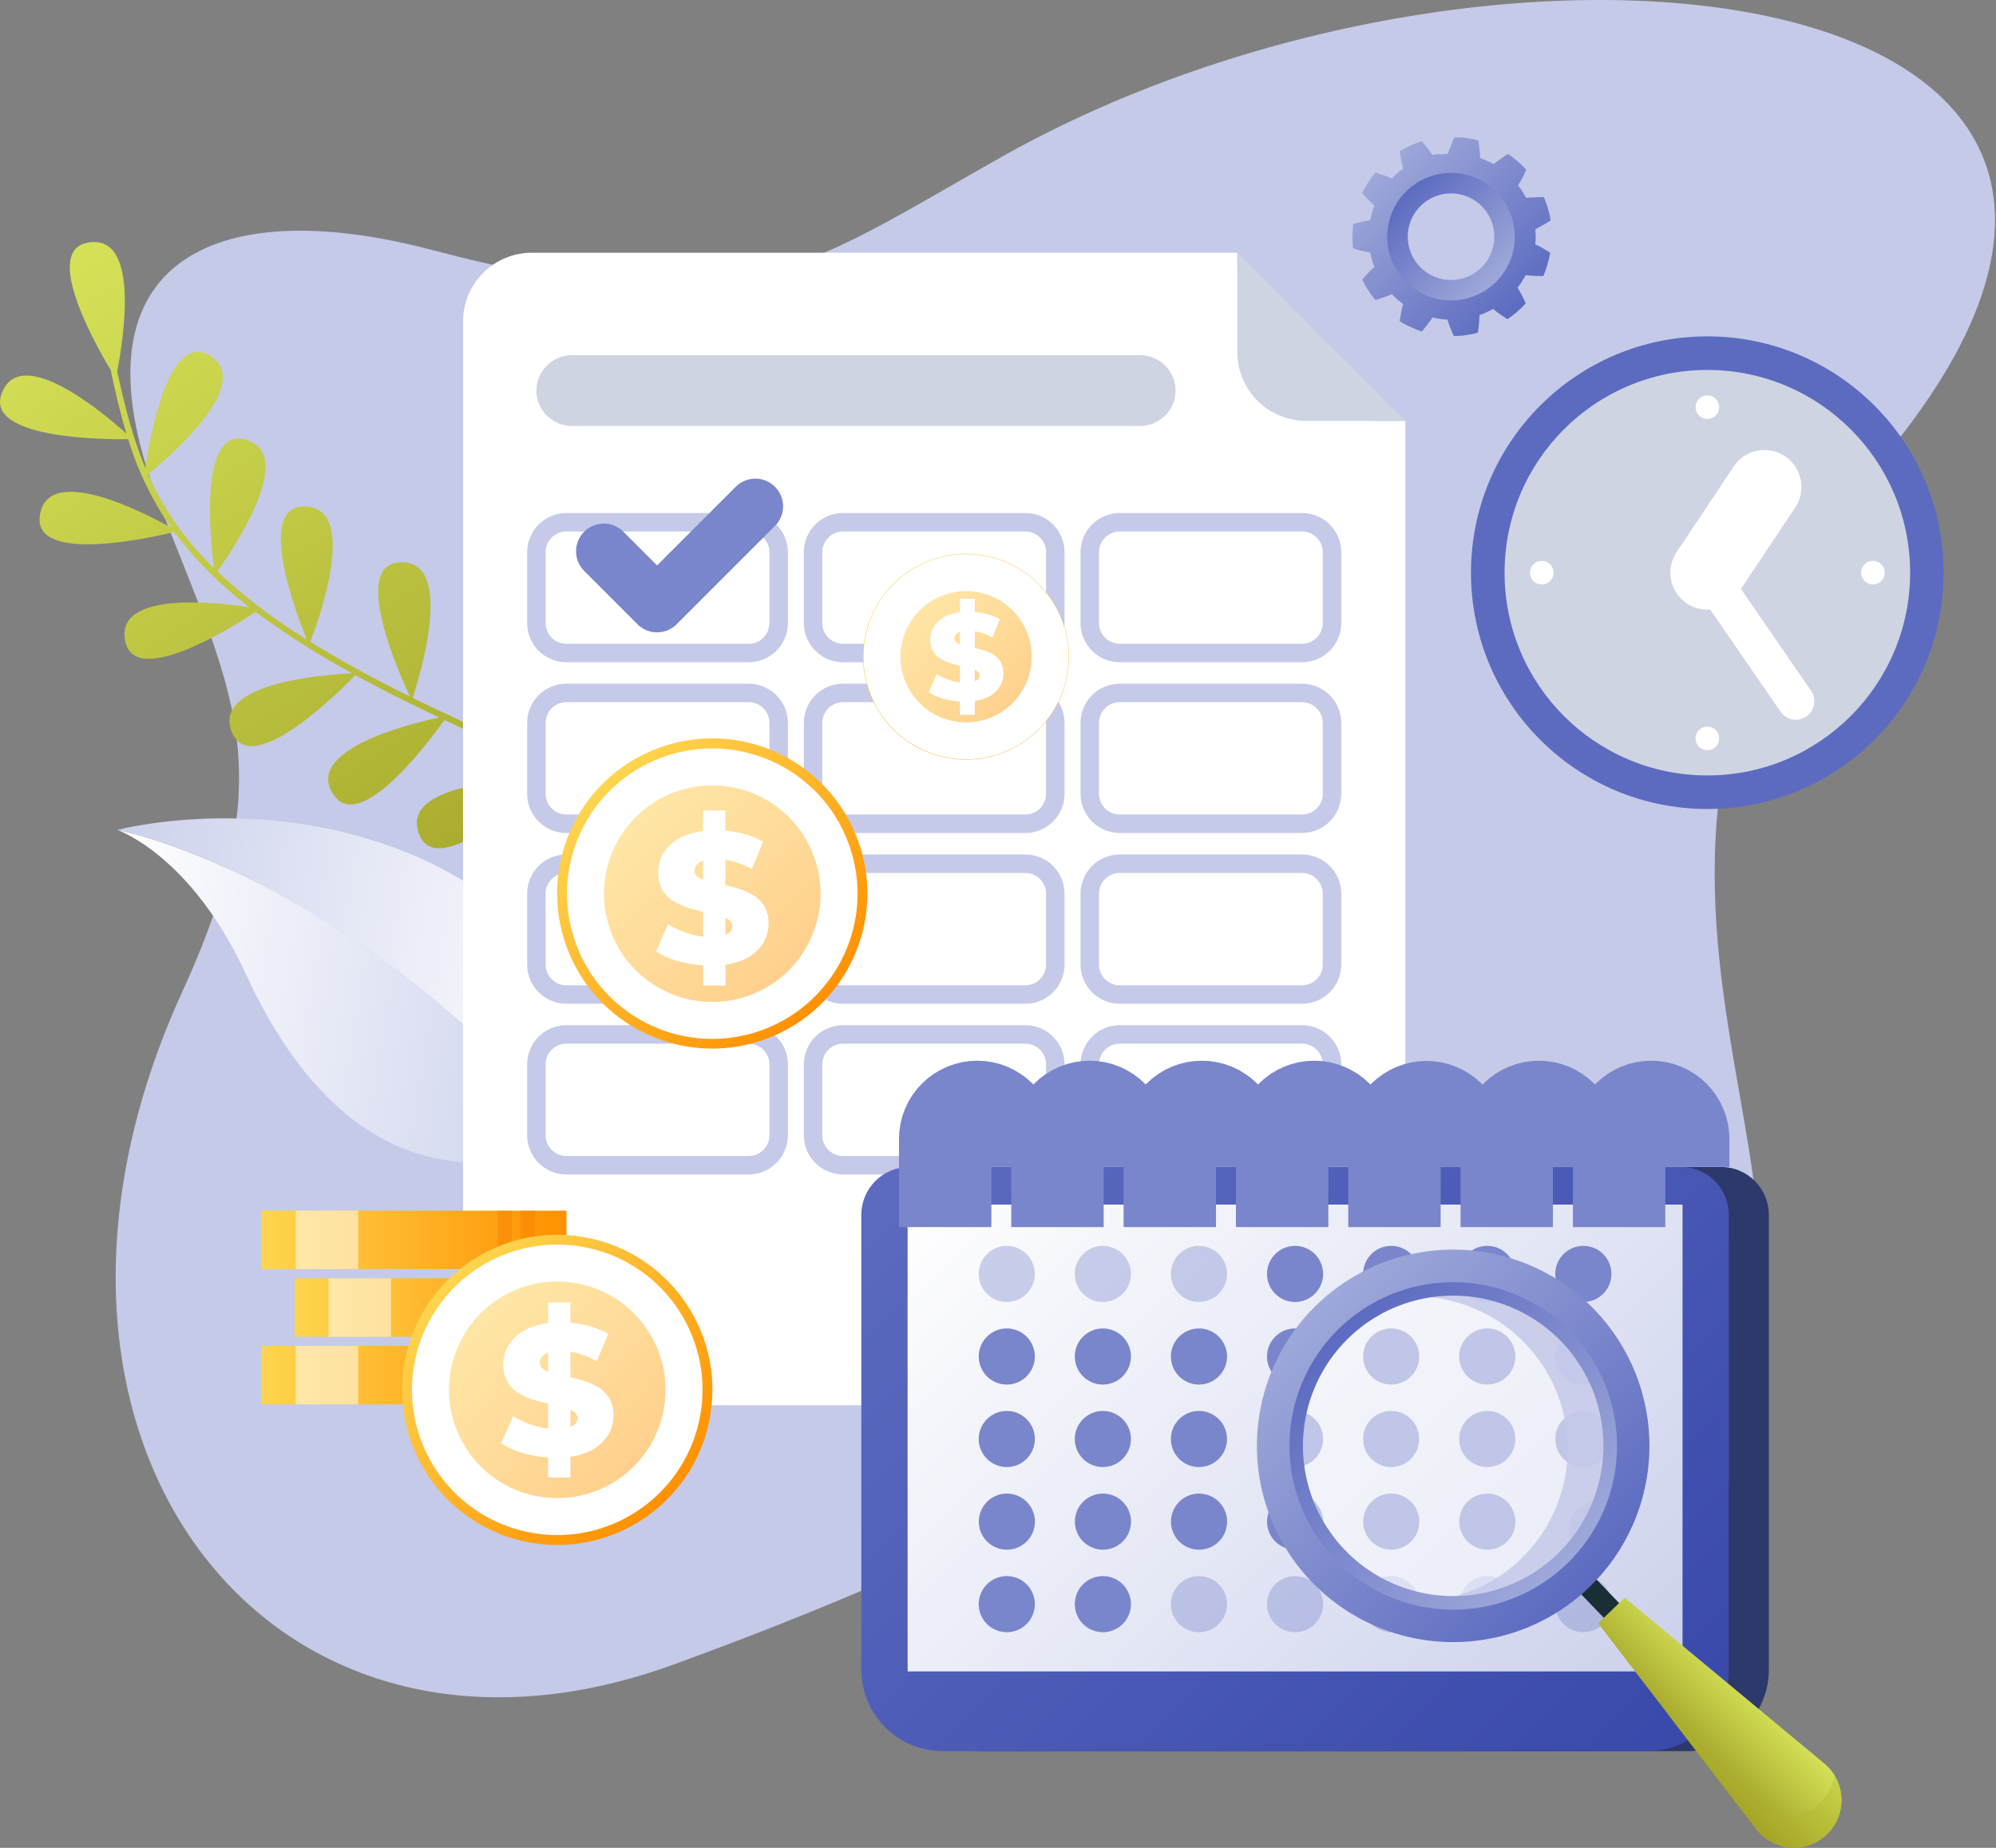 <svg width="108" height="100" viewBox="0 0 108 100" fill="none" xmlns="http://www.w3.org/2000/svg">
<rect x="0" y="0" width="108" height="100" fill="#808080" stroke="none"/>
<path d="M89.28 78.387C81.83 82.569 73.738 76.139 63.773 79.125C54.097 82.023 52.016 84.392 36.49 90.064C14.406 98.138 -1.114 77.631 9.881 53.632C15.458 41.46 12.417 37.228 8.516 26.978C3.697 14.315 11.35 10.35 23.391 13.531C39.905 17.894 43.413 14.559 54.217 8.478C81.705 -6.986 124.734 -1.327 101.115 25.716C81.193 48.525 105.418 69.324 89.28 78.387Z" fill="#C5CAE9"/>
<path d="M6.354 44.914C6.354 44.914 10.337 46.275 13.309 52.723C17.366 61.546 23.508 64.908 31.295 61.766C18.757 47.185 6.354 44.914 6.354 44.914Z" fill="url(#paint0_linear_7949_9907)"/>
<path d="M22.131 46.185C14.026 42.858 6.354 44.913 6.354 44.913C6.354 44.913 18.757 47.192 31.295 61.764C31.295 61.764 33.964 51.031 22.131 46.185Z" fill="url(#paint1_linear_7949_9907)"/>
<path d="M39.039 43.972C36.968 42.688 35.601 48.273 35.248 49.932C35.192 49.784 35.139 49.634 35.079 49.484C34.371 47.704 33.386 46.048 32.161 44.576C32.827 43.666 36.758 38.096 33.684 37.383C31.218 36.81 31.853 43.004 32.03 44.418C30.613 42.759 28.942 41.334 27.081 40.197C27.471 39.003 29.401 32.663 26.298 32.928C23.818 33.133 26.21 38.653 26.863 40.063C26.066 39.582 25.242 39.144 24.397 38.752C23.677 38.419 22.987 38.09 22.328 37.764C22.669 36.736 24.72 30.16 21.563 30.439C19.005 30.657 21.629 36.516 22.18 37.692C20.106 36.664 18.324 35.686 16.791 34.73C17.225 33.606 19.514 27.307 16.38 27.414C13.867 27.501 16.045 33.249 16.598 34.607C14.863 33.547 13.24 32.311 11.757 30.92C12.517 29.86 16.216 24.453 13.195 23.773C10.768 23.224 11.38 29.206 11.578 30.745C10.073 29.298 8.862 27.573 8.012 25.665C9.12 24.761 13.941 20.628 11.247 19.19C9.122 18.058 8.123 23.567 7.862 25.32C7.18 23.686 6.748 21.97 6.341 20.092C6.652 18.51 7.644 12.554 4.716 13.138C2.359 13.608 5.071 18.493 5.984 20.018C6.245 21.229 6.512 22.373 6.843 23.468C5.593 22.344 1.072 18.536 0.08 21.321C-0.784 23.74 5.628 23.787 6.937 23.769C7.453 25.473 8.234 27.087 9.251 28.549C7.813 27.749 2.5 24.997 2.151 27.949C1.847 30.53 8.273 29.075 9.428 28.793C10.588 30.335 11.959 31.706 13.501 32.864C11.68 32.585 6.13 31.956 6.789 34.759C7.373 37.225 12.655 33.894 13.832 33.115C15.493 34.344 17.239 35.454 19.058 36.436C17.65 36.502 11.278 36.948 12.591 39.724C13.719 42.096 18.479 37.313 19.227 36.539C20.581 37.281 22.089 38.041 23.764 38.828C22.106 39.181 16.397 40.599 18.059 43.033C19.498 45.131 23.24 40.096 24.048 38.962L24.253 39.056C26.064 39.878 27.76 40.93 29.3 42.186C27.909 42.186 21.491 42.392 22.706 45.209C23.733 47.605 28.606 43.1 29.442 42.305C31.124 43.704 32.548 45.386 33.649 47.276C32.576 47.052 25.84 45.768 26.456 48.871C26.985 51.479 32.897 47.866 33.694 47.365C34.104 48.08 34.463 48.823 34.767 49.588C36.127 53.022 35.971 55.791 35.971 55.817L36.304 55.838C36.324 55.12 36.282 54.403 36.181 53.692C36.022 52.518 35.746 51.362 35.359 50.242C36.465 49.457 41.658 45.597 39.039 43.972Z" fill="url(#paint2_linear_7949_9907)"/>
<path d="M66.949 13.676H28.779C28.29 13.675 27.806 13.772 27.354 13.959C26.902 14.145 26.491 14.419 26.146 14.765C25.8 15.111 25.526 15.521 25.338 15.973C25.151 16.424 25.055 16.909 25.055 17.398V72.323C25.055 72.812 25.151 73.296 25.338 73.748C25.526 74.2 25.8 74.61 26.146 74.956C26.491 75.301 26.902 75.575 27.354 75.762C27.806 75.949 28.29 76.045 28.779 76.045H72.321C73.308 76.045 74.255 75.653 74.953 74.955C75.651 74.257 76.043 73.31 76.043 72.323V22.778H74.512C72.508 22.778 70.587 21.982 69.17 20.565C67.754 19.148 66.958 17.227 66.958 15.223L66.949 13.676Z" fill="white"/>
<path d="M70.671 22.778H76.043L66.95 13.676V19.048C66.948 19.537 67.044 20.022 67.23 20.474C67.417 20.927 67.691 21.338 68.037 21.685C68.382 22.031 68.793 22.306 69.245 22.494C69.697 22.681 70.182 22.778 70.671 22.778Z" fill="#CFD4E2"/>
<path d="M61.691 23.053H30.945C30.435 23.053 29.947 22.851 29.586 22.491C29.226 22.13 29.023 21.641 29.023 21.132C29.027 20.624 29.231 20.139 29.591 19.781C29.951 19.423 30.437 19.223 30.945 19.223H61.691C62.2 19.223 62.688 19.425 63.048 19.785C63.408 20.145 63.61 20.633 63.61 21.142C63.607 21.65 63.404 22.135 63.044 22.493C62.685 22.852 62.198 23.053 61.691 23.053Z" fill="#CFD4E2"/>
<path d="M40.509 28.262H30.645C29.749 28.262 29.023 28.988 29.023 29.883V33.718C29.023 34.613 29.749 35.339 30.645 35.339H40.509C41.405 35.339 42.131 34.613 42.131 33.718V29.883C42.131 28.988 41.405 28.262 40.509 28.262Z" stroke="#C5CAE9" stroke-miterlimit="10"/>
<path d="M55.48 28.262H45.616C44.72 28.262 43.994 28.988 43.994 29.883V33.718C43.994 34.613 44.72 35.339 45.616 35.339H55.48C56.375 35.339 57.101 34.613 57.101 33.718V29.883C57.101 28.988 56.375 28.262 55.48 28.262Z" stroke="#C5CAE9" stroke-miterlimit="10"/>
<path d="M70.452 28.262H60.587C59.692 28.262 58.966 28.988 58.966 29.883V33.718C58.966 34.613 59.692 35.339 60.587 35.339H70.452C71.347 35.339 72.073 34.613 72.073 33.718V29.883C72.073 28.988 71.347 28.262 70.452 28.262Z" stroke="#C5CAE9" stroke-miterlimit="10"/>
<path d="M40.509 37.5H30.645C29.749 37.5 29.023 38.226 29.023 39.121V42.956C29.023 43.852 29.749 44.578 30.645 44.578H40.509C41.405 44.578 42.131 43.852 42.131 42.956V39.121C42.131 38.226 41.405 37.5 40.509 37.5Z" stroke="#C5CAE9" stroke-miterlimit="10"/>
<path d="M55.48 37.5H45.616C44.72 37.5 43.994 38.226 43.994 39.121V42.956C43.994 43.852 44.72 44.578 45.616 44.578H55.48C56.375 44.578 57.101 43.852 57.101 42.956V39.121C57.101 38.226 56.375 37.5 55.48 37.5Z" stroke="#C5CAE9" stroke-miterlimit="10"/>
<path d="M70.452 37.5H60.587C59.692 37.5 58.966 38.226 58.966 39.121V42.956C58.966 43.852 59.692 44.578 60.587 44.578H70.452C71.347 44.578 72.073 43.852 72.073 42.956V39.121C72.073 38.226 71.347 37.5 70.452 37.5Z" stroke="#C5CAE9" stroke-miterlimit="10"/>
<path d="M40.509 46.742H30.645C29.749 46.742 29.023 47.468 29.023 48.364V52.198C29.023 53.094 29.749 53.82 30.645 53.82H40.509C41.405 53.82 42.131 53.094 42.131 52.198V48.364C42.131 47.468 41.405 46.742 40.509 46.742Z" stroke="#C5CAE9" stroke-miterlimit="10"/>
<path d="M55.48 46.742H45.616C44.72 46.742 43.994 47.468 43.994 48.364V52.198C43.994 53.094 44.72 53.82 45.616 53.82H55.48C56.375 53.82 57.101 53.094 57.101 52.198V48.364C57.101 47.468 56.375 46.742 55.48 46.742Z" stroke="#C5CAE9" stroke-miterlimit="10"/>
<path d="M70.452 46.742H60.587C59.692 46.742 58.966 47.468 58.966 48.364V52.198C58.966 53.094 59.692 53.82 60.587 53.82H70.452C71.347 53.82 72.073 53.094 72.073 52.198V48.364C72.073 47.468 71.347 46.742 70.452 46.742Z" stroke="#C5CAE9" stroke-miterlimit="10"/>
<path d="M40.509 55.98H30.645C29.749 55.98 29.023 56.706 29.023 57.602V61.437C29.023 62.332 29.749 63.058 30.645 63.058H40.509C41.405 63.058 42.131 62.332 42.131 61.437V57.602C42.131 56.706 41.405 55.98 40.509 55.98Z" stroke="#C5CAE9" stroke-miterlimit="10"/>
<path d="M55.48 55.98H45.616C44.72 55.98 43.994 56.706 43.994 57.602V61.437C43.994 62.332 44.72 63.058 45.616 63.058H55.48C56.375 63.058 57.101 62.332 57.101 61.437V57.602C57.101 56.706 56.375 55.98 55.48 55.98Z" stroke="#C5CAE9" stroke-miterlimit="10"/>
<path d="M70.452 55.98H60.587C59.692 55.98 58.966 56.706 58.966 57.602V61.437C58.966 62.332 59.692 63.058 60.587 63.058H70.452C71.347 63.058 72.073 62.332 72.073 61.437V57.602C72.073 56.706 71.347 55.98 70.452 55.98Z" stroke="#C5CAE9" stroke-miterlimit="10"/>
<path d="M32.669 29.835L35.552 32.721L40.871 27.402" stroke="#7986CB" stroke-width="3" stroke-linecap="round" stroke-linejoin="round"/>
<path d="M83.075 13.225L83.095 12.813L83.075 12.402C83.171 12.357 83.28 12.3 83.395 12.236C83.65 12.096 83.901 11.928 83.901 11.928C83.901 11.928 83.888 11.848 83.868 11.722C83.847 11.597 83.798 11.443 83.757 11.285C83.716 11.126 83.65 10.972 83.611 10.857L83.558 10.717C83.552 10.7 83.544 10.682 83.535 10.666C83.535 10.666 83.231 10.666 82.937 10.682C82.81 10.682 82.684 10.703 82.582 10.715C82.537 10.629 82.487 10.544 82.434 10.463C82.399 10.401 82.376 10.366 82.376 10.366L82.319 10.271C82.275 10.214 82.214 10.134 82.142 10.035C82.197 9.945 82.261 9.83 82.325 9.721C82.462 9.464 82.582 9.188 82.582 9.188L82.442 9.038C82.36 8.948 82.236 8.833 82.113 8.73C82 8.63 81.882 8.536 81.76 8.449L81.595 8.327C81.595 8.327 81.336 8.49 81.1 8.664C80.995 8.742 80.894 8.821 80.818 8.886C80.734 8.837 80.647 8.791 80.557 8.751L80.457 8.703L80.356 8.654C80.29 8.627 80.194 8.595 80.081 8.551C80.081 8.449 80.081 8.321 80.062 8.19C80.041 7.896 79.992 7.604 79.992 7.604L79.787 7.553C79.64 7.516 79.492 7.489 79.343 7.47C79.26 7.47 79.18 7.446 79.104 7.438H78.899H78.693C78.693 7.438 78.564 7.701 78.461 7.984C78.414 8.105 78.375 8.227 78.342 8.325C78.244 8.328 78.145 8.335 78.048 8.348L77.937 8.364L77.799 8.334C77.702 8.346 77.606 8.365 77.512 8.391C77.454 8.307 77.382 8.204 77.306 8.099C77.23 7.994 77.123 7.865 77.051 7.779C76.979 7.692 76.928 7.637 76.928 7.637L76.735 7.707C76.594 7.754 76.457 7.811 76.324 7.877C76.178 7.949 76.026 8.013 75.913 8.083L75.736 8.19C75.736 8.19 75.773 8.488 75.835 8.771C75.861 8.901 75.894 9.024 75.921 9.125L75.687 9.299L75.603 9.375L75.52 9.449C75.471 9.501 75.389 9.56 75.315 9.655C75.22 9.614 75.109 9.567 74.982 9.523C74.707 9.419 74.413 9.338 74.413 9.338C74.4 9.352 74.388 9.366 74.378 9.382L74.287 9.501C74.194 9.619 74.108 9.741 74.028 9.869C73.942 10.008 73.854 10.148 73.798 10.257L73.708 10.442C73.708 10.442 73.899 10.672 74.104 10.88C74.195 10.972 74.289 11.061 74.365 11.13C74.322 11.243 74.287 11.336 74.265 11.406C74.254 11.432 74.246 11.459 74.24 11.486V11.513C74.24 11.513 74.197 11.669 74.143 11.907L73.794 11.977C73.506 12.041 73.217 12.131 73.217 12.131C73.205 12.199 73.198 12.268 73.196 12.337C73.196 12.46 73.184 12.624 73.175 12.787C73.167 12.949 73.192 13.116 73.196 13.237C73.198 13.306 73.204 13.374 73.217 13.442C73.217 13.442 73.506 13.533 73.794 13.597C73.919 13.625 74.043 13.65 74.143 13.666C74.197 13.903 74.24 14.059 74.24 14.059V14.088C74.246 14.114 74.254 14.141 74.265 14.166C74.287 14.234 74.322 14.328 74.365 14.443C74.289 14.513 74.195 14.599 74.104 14.694C73.899 14.899 73.708 15.132 73.708 15.132L73.798 15.317C73.854 15.425 73.942 15.563 74.028 15.705C74.108 15.832 74.195 15.955 74.287 16.073L74.378 16.19C74.388 16.206 74.4 16.221 74.413 16.235C74.413 16.235 74.707 16.153 74.982 16.05C75.103 16.005 75.22 15.958 75.315 15.919C75.38 15.991 75.448 16.059 75.52 16.124L75.603 16.2L75.687 16.274L75.921 16.451C75.894 16.55 75.861 16.675 75.835 16.802C75.773 17.088 75.736 17.384 75.736 17.384L75.913 17.491C76.018 17.557 76.17 17.62 76.324 17.696C76.458 17.761 76.595 17.818 76.735 17.867L76.928 17.937L77.051 17.795C77.123 17.709 77.218 17.59 77.306 17.472C77.394 17.355 77.458 17.267 77.512 17.18C77.606 17.207 77.702 17.227 77.799 17.238L77.908 17.255L78.019 17.273C78.117 17.286 78.215 17.293 78.313 17.294C78.346 17.392 78.385 17.511 78.432 17.635C78.535 17.916 78.665 18.181 78.665 18.181H78.87L79.076 18.169C79.152 18.169 79.232 18.148 79.314 18.136C79.463 18.117 79.611 18.09 79.758 18.056L79.963 18.005C79.963 18.005 80.013 17.713 80.033 17.419C80.033 17.287 80.048 17.16 80.052 17.055C80.165 17.012 80.257 16.979 80.327 16.95L80.428 16.903L80.528 16.854C80.618 16.814 80.705 16.769 80.79 16.718C80.868 16.784 80.966 16.862 81.071 16.938C81.307 17.115 81.566 17.275 81.566 17.275L81.731 17.154C81.853 17.067 81.972 16.974 82.084 16.874C82.205 16.763 82.331 16.657 82.413 16.566L82.553 16.414C82.553 16.414 82.433 16.139 82.296 15.884C82.232 15.769 82.168 15.658 82.113 15.569L82.29 15.333L82.347 15.239L82.405 15.144C82.459 15.062 82.508 14.977 82.553 14.889C82.656 14.902 82.781 14.914 82.908 14.922C83.202 14.943 83.506 14.938 83.506 14.938C83.515 14.922 83.522 14.905 83.529 14.887C83.541 14.852 83.56 14.805 83.582 14.747C83.621 14.63 83.687 14.478 83.728 14.32L83.839 13.882C83.86 13.761 83.872 13.677 83.872 13.677C83.872 13.677 83.621 13.51 83.367 13.368C83.284 13.327 83.171 13.266 83.075 13.225ZM78.513 15.526C77.977 15.526 77.453 15.367 77.008 15.07C76.562 14.772 76.215 14.349 76.01 13.854C75.805 13.359 75.751 12.815 75.856 12.289C75.96 11.764 76.219 11.281 76.597 10.902C76.976 10.524 77.459 10.266 77.984 10.161C78.51 10.057 79.054 10.11 79.549 10.315C80.044 10.52 80.467 10.867 80.765 11.313C81.062 11.758 81.221 12.282 81.221 12.818C81.221 13.536 80.935 14.225 80.427 14.732C79.919 15.24 79.231 15.526 78.513 15.526Z" fill="url(#paint3_linear_7949_9907)"/>
<path d="M81.961 12.81C81.961 12.127 81.759 11.46 81.38 10.893C81.001 10.325 80.462 9.883 79.831 9.622C79.2 9.361 78.507 9.293 77.837 9.426C77.168 9.559 76.553 9.888 76.07 10.371C75.588 10.854 75.26 11.469 75.127 12.138C74.994 12.807 75.062 13.501 75.324 14.132C75.585 14.762 76.028 15.301 76.596 15.68C77.163 16.059 77.831 16.261 78.513 16.26C78.966 16.26 79.415 16.171 79.833 15.998C80.252 15.824 80.632 15.57 80.952 15.249C81.272 14.929 81.526 14.549 81.7 14.13C81.873 13.711 81.962 13.263 81.961 12.81ZM76.17 12.81C76.17 12.347 76.308 11.893 76.565 11.508C76.823 11.123 77.188 10.823 77.617 10.645C78.045 10.468 78.516 10.422 78.97 10.512C79.424 10.602 79.842 10.826 80.17 11.153C80.497 11.481 80.72 11.898 80.811 12.353C80.901 12.807 80.855 13.278 80.677 13.706C80.5 14.134 80.2 14.5 79.815 14.758C79.429 15.015 78.976 15.153 78.513 15.153C77.892 15.152 77.296 14.905 76.857 14.466C76.418 14.027 76.171 13.431 76.17 12.81Z" fill="url(#paint4_linear_7949_9907)"/>
<path d="M51.366 63.152H93.118C93.806 63.152 94.465 63.425 94.951 63.911C95.437 64.397 95.71 65.056 95.71 65.744V90.353C95.71 91.524 95.245 92.647 94.417 93.475C93.589 94.302 92.466 94.767 91.296 94.767H53.187C52.016 94.767 50.893 94.302 50.065 93.475C49.237 92.647 48.772 91.524 48.772 90.353V65.744C48.772 65.403 48.839 65.066 48.97 64.752C49.1 64.437 49.291 64.151 49.532 63.911C49.773 63.67 50.059 63.479 50.373 63.349C50.688 63.219 51.025 63.152 51.366 63.152Z" fill="#2D386B"/>
<path d="M49.198 63.152H90.95C91.291 63.152 91.628 63.219 91.942 63.35C92.257 63.48 92.542 63.671 92.783 63.911C93.023 64.152 93.214 64.438 93.345 64.752C93.475 65.067 93.542 65.403 93.542 65.744V90.353C93.542 91.524 93.077 92.647 92.249 93.475C91.421 94.302 90.298 94.767 89.128 94.767H51.019C49.848 94.767 48.725 94.302 47.897 93.475C47.069 92.647 46.604 91.524 46.604 90.353V65.744C46.604 65.403 46.671 65.066 46.802 64.752C46.932 64.437 47.123 64.151 47.364 63.911C47.605 63.67 47.891 63.479 48.205 63.349C48.52 63.219 48.857 63.152 49.198 63.152Z" fill="url(#paint5_linear_7949_9907)"/>
<path d="M91.039 65.188H49.109V90.452H91.039V65.188Z" fill="url(#paint6_linear_7949_9907)"/>
<path opacity="0.38" d="M54.476 70.459C55.315 70.459 55.994 69.779 55.994 68.941C55.994 68.102 55.315 67.422 54.476 67.422C53.637 67.422 52.957 68.102 52.957 68.941C52.957 69.779 53.637 70.459 54.476 70.459Z" fill="#7986CB"/>
<path opacity="0.38" d="M59.674 70.459C60.513 70.459 61.193 69.779 61.193 68.941C61.193 68.102 60.513 67.422 59.674 67.422C58.835 67.422 58.155 68.102 58.155 68.941C58.155 69.779 58.835 70.459 59.674 70.459Z" fill="#7986CB"/>
<path opacity="0.38" d="M64.873 70.459C65.712 70.459 66.392 69.779 66.392 68.941C66.392 68.102 65.712 67.422 64.873 67.422C64.035 67.422 63.355 68.102 63.355 68.941C63.355 69.779 64.035 70.459 64.873 70.459Z" fill="#7986CB"/>
<path d="M70.073 70.459C70.912 70.459 71.592 69.779 71.592 68.941C71.592 68.102 70.912 67.422 70.073 67.422C69.235 67.422 68.555 68.102 68.555 68.941C68.555 69.779 69.235 70.459 70.073 70.459Z" fill="#7986CB"/>
<path d="M75.275 70.459C76.113 70.459 76.793 69.779 76.793 68.941C76.793 68.102 76.113 67.422 75.275 67.422C74.436 67.422 73.756 68.102 73.756 68.941C73.756 69.779 74.436 70.459 75.275 70.459Z" fill="#7986CB"/>
<path d="M80.474 70.459C81.312 70.459 81.993 69.779 81.993 68.941C81.993 68.102 81.312 67.422 80.474 67.422C79.635 67.422 78.955 68.102 78.955 68.941C78.955 69.779 79.635 70.459 80.474 70.459Z" fill="#7986CB"/>
<path d="M85.673 70.459C86.512 70.459 87.192 69.779 87.192 68.941C87.192 68.102 86.512 67.422 85.673 67.422C84.834 67.422 84.154 68.102 84.154 68.941C84.154 69.779 84.834 70.459 85.673 70.459Z" fill="#7986CB"/>
<path d="M54.476 74.928C55.315 74.928 55.994 74.248 55.994 73.409C55.994 72.571 55.315 71.891 54.476 71.891C53.637 71.891 52.957 72.571 52.957 73.409C52.957 74.248 53.637 74.928 54.476 74.928Z" fill="#7986CB"/>
<path d="M59.674 74.928C60.513 74.928 61.193 74.248 61.193 73.409C61.193 72.571 60.513 71.891 59.674 71.891C58.835 71.891 58.155 72.571 58.155 73.409C58.155 74.248 58.835 74.928 59.674 74.928Z" fill="#7986CB"/>
<path d="M64.873 74.928C65.712 74.928 66.392 74.248 66.392 73.409C66.392 72.571 65.712 71.891 64.873 71.891C64.035 71.891 63.355 72.571 63.355 73.409C63.355 74.248 64.035 74.928 64.873 74.928Z" fill="#7986CB"/>
<path d="M70.073 74.928C70.912 74.928 71.592 74.248 71.592 73.409C71.592 72.571 70.912 71.891 70.073 71.891C69.235 71.891 68.555 72.571 68.555 73.409C68.555 74.248 69.235 74.928 70.073 74.928Z" fill="#7986CB"/>
<path d="M75.275 74.928C76.113 74.928 76.793 74.248 76.793 73.409C76.793 72.571 76.113 71.891 75.275 71.891C74.436 71.891 73.756 72.571 73.756 73.409C73.756 74.248 74.436 74.928 75.275 74.928Z" fill="#7986CB"/>
<path d="M80.474 74.928C81.312 74.928 81.993 74.248 81.993 73.409C81.993 72.571 81.312 71.891 80.474 71.891C79.635 71.891 78.955 72.571 78.955 73.409C78.955 74.248 79.635 74.928 80.474 74.928Z" fill="#7986CB"/>
<path d="M85.673 74.928C86.512 74.928 87.192 74.248 87.192 73.409C87.192 72.571 86.512 71.891 85.673 71.891C84.834 71.891 84.154 72.571 84.154 73.409C84.154 74.248 84.834 74.928 85.673 74.928Z" fill="#7986CB"/>
<path d="M54.476 79.393C55.315 79.393 55.994 78.713 55.994 77.874C55.994 77.035 55.315 76.356 54.476 76.356C53.637 76.356 52.957 77.035 52.957 77.874C52.957 78.713 53.637 79.393 54.476 79.393Z" fill="#7986CB"/>
<path d="M59.674 79.393C60.513 79.393 61.193 78.713 61.193 77.874C61.193 77.035 60.513 76.356 59.674 76.356C58.835 76.356 58.155 77.035 58.155 77.874C58.155 78.713 58.835 79.393 59.674 79.393Z" fill="#7986CB"/>
<path d="M64.873 79.393C65.712 79.393 66.392 78.713 66.392 77.874C66.392 77.035 65.712 76.356 64.873 76.356C64.035 76.356 63.355 77.035 63.355 77.874C63.355 78.713 64.035 79.393 64.873 79.393Z" fill="#7986CB"/>
<path d="M70.073 79.393C70.912 79.393 71.592 78.713 71.592 77.874C71.592 77.035 70.912 76.356 70.073 76.356C69.235 76.356 68.555 77.035 68.555 77.874C68.555 78.713 69.235 79.393 70.073 79.393Z" fill="#7986CB"/>
<path d="M75.275 79.393C76.113 79.393 76.793 78.713 76.793 77.874C76.793 77.035 76.113 76.356 75.275 76.356C74.436 76.356 73.756 77.035 73.756 77.874C73.756 78.713 74.436 79.393 75.275 79.393Z" fill="#7986CB"/>
<path d="M80.474 79.393C81.312 79.393 81.993 78.713 81.993 77.874C81.993 77.035 81.312 76.356 80.474 76.356C79.635 76.356 78.955 77.035 78.955 77.874C78.955 78.713 79.635 79.393 80.474 79.393Z" fill="#7986CB"/>
<path d="M85.673 79.393C86.512 79.393 87.192 78.713 87.192 77.874C87.192 77.035 86.512 76.356 85.673 76.356C84.834 76.356 84.154 77.035 84.154 77.874C84.154 78.713 84.834 79.393 85.673 79.393Z" fill="#7986CB"/>
<path d="M55.979 82.59C56.114 81.762 55.552 80.982 54.724 80.847C53.896 80.713 53.116 81.275 52.981 82.103C52.846 82.93 53.408 83.711 54.236 83.845C55.064 83.98 55.844 83.418 55.979 82.59Z" fill="#7986CB"/>
<path d="M61.177 82.59C61.312 81.762 60.75 80.982 59.922 80.847C59.094 80.713 58.314 81.275 58.179 82.103C58.045 82.93 58.607 83.711 59.434 83.845C60.262 83.98 61.043 83.418 61.177 82.59Z" fill="#7986CB"/>
<path d="M66.377 82.59C66.511 81.762 65.949 80.982 65.121 80.847C64.294 80.713 63.513 81.275 63.379 82.103C63.244 82.93 63.806 83.711 64.634 83.845C65.462 83.98 66.242 83.418 66.377 82.59Z" fill="#7986CB"/>
<path d="M71.149 83.418C71.742 82.825 71.742 81.863 71.149 81.27C70.556 80.677 69.595 80.677 69.002 81.27C68.409 81.863 68.409 82.825 69.002 83.418C69.595 84.011 70.556 84.011 71.149 83.418Z" fill="#7986CB"/>
<path d="M76.777 82.59C76.912 81.762 76.35 80.982 75.522 80.847C74.694 80.713 73.914 81.275 73.779 82.103C73.644 82.93 74.206 83.711 75.034 83.845C75.862 83.98 76.642 83.418 76.777 82.59Z" fill="#7986CB"/>
<path d="M81.976 82.59C82.111 81.762 81.549 80.982 80.721 80.847C79.893 80.713 79.113 81.275 78.978 82.103C78.843 82.93 79.405 83.711 80.233 83.845C81.061 83.98 81.841 83.418 81.976 82.59Z" fill="#7986CB"/>
<path d="M87.911 83.045C88.079 82.223 87.549 81.421 86.727 81.253C85.905 81.085 85.102 81.615 84.935 82.438C84.767 83.259 85.297 84.062 86.119 84.23C86.941 84.397 87.743 83.867 87.911 83.045Z" fill="#7986CB"/>
<path d="M54.476 88.33C55.315 88.33 55.994 87.65 55.994 86.812C55.994 85.973 55.315 85.293 54.476 85.293C53.637 85.293 52.957 85.973 52.957 86.812C52.957 87.65 53.637 88.33 54.476 88.33Z" fill="#7986CB"/>
<path d="M59.674 88.33C60.513 88.33 61.193 87.65 61.193 86.812C61.193 85.973 60.513 85.293 59.674 85.293C58.835 85.293 58.155 85.973 58.155 86.812C58.155 87.65 58.835 88.33 59.674 88.33Z" fill="#7986CB"/>
<path opacity="0.38" d="M64.873 88.33C65.712 88.33 66.392 87.65 66.392 86.812C66.392 85.973 65.712 85.293 64.873 85.293C64.035 85.293 63.355 85.973 63.355 86.812C63.355 87.65 64.035 88.33 64.873 88.33Z" fill="#7986CB"/>
<path opacity="0.38" d="M70.073 88.33C70.912 88.33 71.592 87.65 71.592 86.812C71.592 85.973 70.912 85.293 70.073 85.293C69.235 85.293 68.555 85.973 68.555 86.812C68.555 87.65 69.235 88.33 70.073 88.33Z" fill="#7986CB"/>
<path opacity="0.38" d="M75.275 88.33C76.113 88.33 76.793 87.65 76.793 86.812C76.793 85.973 76.113 85.293 75.275 85.293C74.436 85.293 73.756 85.973 73.756 86.812C73.756 87.65 74.436 88.33 75.275 88.33Z" fill="#7986CB"/>
<path opacity="0.38" d="M80.474 88.33C81.312 88.33 81.993 87.65 81.993 86.812C81.993 85.973 81.312 85.293 80.474 85.293C79.635 85.293 78.955 85.973 78.955 86.812C78.955 87.65 79.635 88.33 80.474 88.33Z" fill="#7986CB"/>
<path opacity="0.38" d="M85.673 88.33C86.512 88.33 87.192 87.65 87.192 86.812C87.192 85.973 86.512 85.293 85.673 85.293C84.834 85.293 84.154 85.973 84.154 86.812C84.154 87.65 84.834 88.33 85.673 88.33Z" fill="#7986CB"/>
<path d="M51.142 66.407V61.637C51.142 61.177 51.324 60.736 51.65 60.41C51.975 60.085 52.416 59.902 52.876 59.902C53.336 59.902 53.777 60.085 54.102 60.41C54.428 60.736 54.611 61.177 54.611 61.637V63.149" stroke="#7986CB" stroke-width="5" stroke-miterlimit="10"/>
<path d="M57.218 66.407V61.637C57.218 61.177 57.401 60.736 57.726 60.41C58.051 60.085 58.492 59.902 58.952 59.902C59.18 59.902 59.406 59.947 59.616 60.034C59.826 60.121 60.018 60.249 60.179 60.41C60.34 60.571 60.468 60.763 60.555 60.973C60.642 61.184 60.687 61.409 60.687 61.637V63.149" stroke="#7986CB" stroke-width="5" stroke-miterlimit="10"/>
<path d="M63.295 66.407V61.637C63.295 61.177 63.478 60.736 63.803 60.41C64.128 60.085 64.569 59.902 65.029 59.902C65.257 59.902 65.483 59.947 65.693 60.034C65.904 60.121 66.095 60.249 66.256 60.41C66.417 60.571 66.545 60.763 66.632 60.973C66.719 61.184 66.764 61.409 66.764 61.637V63.149" stroke="#7986CB" stroke-width="5" stroke-miterlimit="10"/>
<path d="M69.374 66.407V61.637C69.374 61.177 69.557 60.736 69.882 60.41C70.207 60.085 70.648 59.902 71.109 59.902C71.569 59.902 72.01 60.085 72.335 60.41C72.66 60.736 72.843 61.177 72.843 61.637V63.149" stroke="#7986CB" stroke-width="5" stroke-miterlimit="10"/>
<path d="M75.451 66.408V61.638C75.454 61.18 75.638 60.742 75.962 60.419C76.287 60.096 76.726 59.915 77.184 59.914C77.644 59.914 78.085 60.097 78.41 60.422C78.735 60.747 78.918 61.188 78.918 61.648V63.161" stroke="#7986CB" stroke-width="5" stroke-miterlimit="10"/>
<path d="M81.528 66.407V61.637C81.528 61.177 81.711 60.736 82.036 60.41C82.361 60.085 82.802 59.902 83.263 59.902C83.722 59.902 84.164 60.085 84.489 60.41C84.814 60.736 84.997 61.177 84.997 61.637V63.149" stroke="#7986CB" stroke-width="5" stroke-miterlimit="10"/>
<path d="M87.607 66.407V61.637C87.607 61.177 87.79 60.736 88.115 60.41C88.441 60.085 88.882 59.902 89.342 59.902C89.57 59.902 89.795 59.947 90.006 60.034C90.216 60.121 90.407 60.249 90.568 60.41C90.729 60.571 90.857 60.763 90.944 60.973C91.031 61.184 91.076 61.409 91.076 61.637V63.149" stroke="#7986CB" stroke-width="5" stroke-miterlimit="10"/>
<path d="M30.651 72.836H14.163V76.001H30.651V72.836Z" fill="url(#paint7_linear_7949_9907)"/>
<g style="mix-blend-mode:overlay" opacity="0.53">
<path d="M19.383 72.836H15.998V76.001H19.383V72.836Z" fill="white"/>
</g>
<g style="mix-blend-mode:multiply" opacity="0.41">
<path d="M28.935 72.836H28.173V76.001H28.935V72.836Z" fill="#F57C00"/>
</g>
<g style="mix-blend-mode:multiply" opacity="0.41">
<path d="M27.689 72.836H26.927V76.001H27.689V72.836Z" fill="#F57C00"/>
</g>
<path d="M32.431 69.176H15.943V72.341H32.431V69.176Z" fill="url(#paint8_linear_7949_9907)"/>
<g style="mix-blend-mode:overlay" opacity="0.53">
<path d="M21.163 69.176H17.778V72.341H21.163V69.176Z" fill="white"/>
</g>
<g style="mix-blend-mode:multiply" opacity="0.41">
<path d="M30.713 69.176H29.95V72.341H30.713V69.176Z" fill="#F57C00"/>
</g>
<g style="mix-blend-mode:multiply" opacity="0.41">
<path d="M29.47 69.176H28.707V72.341H29.47V69.176Z" fill="#F57C00"/>
</g>
<path d="M30.651 65.516H14.163V68.68H30.651V65.516Z" fill="url(#paint9_linear_7949_9907)"/>
<g style="mix-blend-mode:overlay" opacity="0.53">
<path d="M19.383 65.516H15.998V68.68H19.383V65.516Z" fill="white"/>
</g>
<g style="mix-blend-mode:multiply" opacity="0.41">
<path d="M28.935 65.516H28.173V68.68H28.935V65.516Z" fill="#F57C00"/>
</g>
<g style="mix-blend-mode:multiply" opacity="0.41">
<path d="M27.689 65.516H26.927V68.68H27.689V65.516Z" fill="#F57C00"/>
</g>
<path d="M38.442 76.543C39.175 71.966 36.059 67.662 31.482 66.929C26.905 66.196 22.601 69.312 21.867 73.889C21.134 78.466 24.25 82.77 28.827 83.503C33.404 84.236 37.709 81.12 38.442 76.543Z" fill="url(#paint10_linear_7949_9907)"/>
<g style="mix-blend-mode:overlay" opacity="0.53">
<path d="M36.925 76.3C37.526 72.559 34.98 69.04 31.24 68.44C27.499 67.839 23.98 70.385 23.379 74.125C22.779 77.866 25.324 81.385 29.065 81.986C32.806 82.586 36.325 80.041 36.925 76.3Z" fill="white"/>
</g>
<path d="M36.925 76.3C37.526 72.559 34.98 69.04 31.24 68.44C27.499 67.839 23.98 70.385 23.379 74.125C22.779 77.866 25.324 81.385 29.065 81.986C32.806 82.586 36.325 80.041 36.925 76.3Z" stroke="white" stroke-width="2" stroke-miterlimit="10"/>
<path d="M30.082 78.883C29.519 78.885 28.959 78.813 28.415 78.668C27.953 78.554 27.512 78.365 27.11 78.109L27.766 76.637C28.107 76.851 28.475 77.019 28.859 77.137C29.258 77.265 29.674 77.331 30.092 77.332C30.316 77.338 30.539 77.313 30.756 77.258C30.894 77.222 31.021 77.152 31.124 77.052C31.2 76.972 31.242 76.865 31.241 76.754C31.242 76.677 31.221 76.6 31.182 76.533C31.143 76.466 31.087 76.41 31.019 76.372C30.841 76.265 30.647 76.186 30.444 76.14C30.209 76.08 29.948 76.019 29.665 75.959C29.375 75.901 29.089 75.828 28.808 75.739C28.533 75.65 28.27 75.527 28.027 75.371C27.792 75.22 27.596 75.017 27.453 74.777C27.296 74.493 27.219 74.171 27.232 73.847C27.227 73.437 27.348 73.036 27.579 72.698C27.842 72.331 28.203 72.046 28.621 71.876C29.17 71.652 29.76 71.545 30.353 71.563C30.812 71.563 31.27 71.616 31.718 71.719C32.136 71.813 32.538 71.967 32.912 72.178L32.295 73.659C31.98 73.484 31.646 73.346 31.299 73.248C30.987 73.16 30.665 73.115 30.341 73.113C30.116 73.106 29.892 73.135 29.677 73.199C29.536 73.237 29.41 73.316 29.313 73.425C29.242 73.517 29.203 73.631 29.204 73.748C29.203 73.823 29.223 73.897 29.261 73.962C29.299 74.027 29.354 74.08 29.42 74.116C29.598 74.22 29.792 74.294 29.994 74.336C30.232 74.393 30.495 74.453 30.781 74.512C31.066 74.572 31.35 74.648 31.636 74.738C31.911 74.825 32.173 74.947 32.416 75.102C32.651 75.252 32.846 75.456 32.986 75.696C33.135 75.979 33.206 76.297 33.191 76.617C33.194 77.021 33.072 77.417 32.844 77.751C32.585 78.116 32.229 78.401 31.816 78.573C31.267 78.797 30.675 78.903 30.082 78.883ZM29.659 79.952V70.484H30.867V79.952H29.659Z" fill="white"/>
<path d="M41.672 56.138C45.972 54.408 48.056 49.519 46.325 45.219C44.595 40.919 39.706 38.836 35.406 40.566C31.106 42.297 29.023 47.185 30.753 51.485C32.483 55.785 37.372 57.869 41.672 56.138Z" fill="url(#paint11_linear_7949_9907)"/>
<g style="mix-blend-mode:overlay" opacity="0.53">
<path d="M40.588 54.909C44.204 53.778 46.218 49.93 45.087 46.314C43.956 42.699 40.108 40.684 36.492 41.815C32.876 42.946 30.862 46.794 31.993 50.41C33.124 54.026 36.972 56.04 40.588 54.909Z" fill="white"/>
</g>
<path d="M40.588 54.909C44.204 53.778 46.218 49.93 45.087 46.314C43.956 42.699 40.108 40.684 36.492 41.815C32.876 42.946 30.862 46.794 31.993 50.41C33.124 54.026 36.972 56.04 40.588 54.909Z" stroke="white" stroke-width="2" stroke-miterlimit="10"/>
<path d="M38.467 52.258C37.904 52.26 37.344 52.188 36.8 52.043C36.337 51.93 35.896 51.741 35.495 51.484L36.149 50.014C36.49 50.227 36.858 50.394 37.242 50.512C37.64 50.644 38.056 50.713 38.475 50.717C38.699 50.723 38.922 50.697 39.139 50.641C39.277 50.606 39.404 50.535 39.507 50.436C39.582 50.355 39.623 50.248 39.622 50.138C39.622 50.06 39.602 49.983 39.563 49.916C39.524 49.849 39.468 49.793 39.4 49.755C39.222 49.649 39.028 49.57 38.826 49.523C38.592 49.464 38.331 49.402 38.045 49.342C37.756 49.281 37.471 49.204 37.191 49.11C36.915 49.022 36.653 48.899 36.41 48.742C36.174 48.593 35.976 48.389 35.834 48.148C35.678 47.864 35.602 47.542 35.614 47.217C35.61 46.808 35.731 46.407 35.962 46.069C36.226 45.703 36.586 45.418 37.004 45.246C37.553 45.023 38.143 44.917 38.736 44.936C39.195 44.936 39.653 44.987 40.1 45.09C40.519 45.184 40.921 45.338 41.294 45.549L40.678 47.03C40.362 46.856 40.028 46.718 39.681 46.619C39.37 46.531 39.047 46.486 38.724 46.484C38.499 46.477 38.275 46.506 38.06 46.57C37.919 46.609 37.793 46.687 37.696 46.796C37.623 46.888 37.584 47.002 37.585 47.119C37.584 47.194 37.604 47.268 37.642 47.333C37.681 47.398 37.736 47.451 37.803 47.487C37.981 47.59 38.175 47.666 38.376 47.709C38.615 47.766 38.876 47.824 39.161 47.883C39.447 47.943 39.733 48.021 40.018 48.111C40.293 48.197 40.556 48.319 40.799 48.473C41.054 48.632 41.261 48.857 41.399 49.124C41.537 49.391 41.601 49.69 41.584 49.99C41.586 50.394 41.465 50.789 41.237 51.122C40.976 51.492 40.617 51.78 40.199 51.954C39.649 52.176 39.059 52.279 38.467 52.258ZM38.043 53.327V43.859H39.252V53.337L38.043 53.327Z" fill="white"/>
<path d="M57.684 36.832C58.399 33.841 56.554 30.836 53.562 30.121C50.571 29.406 47.566 31.252 46.851 34.243C46.136 37.235 47.982 40.24 50.973 40.955C53.965 41.669 56.97 39.824 57.684 36.832Z" fill="url(#paint12_linear_7949_9907)"/>
<g style="mix-blend-mode:overlay" opacity="0.53">
<path d="M56.718 36.526C57.262 34.072 55.714 31.641 53.259 31.097C50.805 30.553 48.374 32.102 47.83 34.556C47.286 37.01 48.834 39.441 51.289 39.985C53.743 40.529 56.174 38.981 56.718 36.526Z" fill="white"/>
</g>
<path d="M56.718 36.526C57.262 34.072 55.714 31.641 53.259 31.097C50.805 30.553 48.374 32.102 47.83 34.556C47.286 37.01 48.834 39.441 51.289 39.985C53.743 40.529 56.174 38.981 56.718 36.526Z" stroke="white" stroke-width="2" stroke-miterlimit="10"/>
<path d="M52.223 37.976C51.849 37.977 51.478 37.929 51.117 37.832C50.81 37.756 50.518 37.63 50.252 37.46L50.686 36.486C50.912 36.626 51.156 36.738 51.411 36.817C51.677 36.902 51.954 36.945 52.233 36.946C52.381 36.95 52.529 36.934 52.673 36.897C52.764 36.874 52.849 36.828 52.917 36.763C52.943 36.736 52.963 36.703 52.976 36.668C52.989 36.633 52.995 36.595 52.993 36.558C52.994 36.506 52.981 36.455 52.955 36.41C52.929 36.366 52.892 36.328 52.847 36.303C52.728 36.233 52.6 36.181 52.465 36.149C52.309 36.11 52.136 36.069 51.947 36.029C51.756 35.988 51.566 35.936 51.38 35.875C51.198 35.816 51.024 35.734 50.862 35.631C50.691 35.526 50.552 35.376 50.459 35.198C50.366 35.02 50.323 34.82 50.334 34.62C50.331 34.348 50.411 34.082 50.564 33.857C50.739 33.613 50.979 33.422 51.257 33.309C51.621 33.16 52.013 33.09 52.406 33.103C52.711 33.103 53.015 33.138 53.312 33.208C53.589 33.269 53.856 33.372 54.103 33.512L53.692 34.494C53.483 34.379 53.261 34.288 53.03 34.223C52.824 34.165 52.61 34.134 52.395 34.133C52.246 34.128 52.097 34.147 51.953 34.19C51.861 34.216 51.777 34.268 51.713 34.34C51.666 34.398 51.64 34.471 51.639 34.546C51.639 34.596 51.653 34.645 51.678 34.688C51.703 34.73 51.739 34.766 51.783 34.79C51.902 34.859 52.031 34.908 52.165 34.936C52.324 34.975 52.496 35.014 52.685 35.053C52.874 35.092 53.065 35.144 53.254 35.203C53.436 35.262 53.61 35.343 53.772 35.444C53.928 35.544 54.057 35.679 54.15 35.838C54.252 36.028 54.301 36.24 54.292 36.455C54.294 36.723 54.213 36.986 54.062 37.207C53.889 37.452 53.651 37.643 53.374 37.758C53.01 37.911 52.617 37.985 52.223 37.976ZM51.943 38.685V32.402H52.745V38.685H51.943Z" fill="white"/>
<path d="M85.4 84.456L84.57 85.254L87.772 88.584L88.602 87.786L85.4 84.456Z" fill="#1A2E35"/>
<path d="M98.852 99.278C98.591 99.53 98.279 99.723 97.938 99.846C97.597 99.968 97.234 100.017 96.872 99.99C96.511 99.963 96.159 99.859 95.84 99.687C95.521 99.514 95.242 99.276 95.022 98.989L86.473 87.844L87.911 86.461L98.715 95.439C98.994 95.671 99.221 95.959 99.38 96.285C99.54 96.61 99.63 96.966 99.643 97.328C99.656 97.691 99.592 98.052 99.456 98.388C99.32 98.724 99.114 99.027 98.852 99.278Z" fill="url(#paint13_linear_7949_9907)"/>
<g style="mix-blend-mode:multiply" opacity="0.33">
<path d="M99.248 96.05C99.185 96.519 98.991 96.962 98.689 97.328C98.459 97.608 98.173 97.837 97.848 97.999C97.524 98.16 97.169 98.252 96.807 98.268C96.444 98.283 96.083 98.222 95.746 98.088C95.409 97.955 95.104 97.752 94.85 97.492L90.245 92.766L95.021 98.99C95.242 99.278 95.521 99.516 95.84 99.689C96.158 99.861 96.51 99.965 96.872 99.992C97.233 100.019 97.596 99.97 97.938 99.847C98.279 99.725 98.59 99.531 98.852 99.28C99.28 98.87 99.553 98.324 99.625 97.736C99.697 97.147 99.564 96.551 99.248 96.05Z" fill="#AFB42B"/>
</g>
<path opacity="0.53" d="M86.822 79.16C87.33 74.629 84.069 70.544 79.538 70.036C75.007 69.528 70.922 72.789 70.414 77.32C69.906 81.85 73.167 85.935 77.698 86.444C82.229 86.952 86.314 83.691 86.822 79.16Z" fill="white"/>
<g style="mix-blend-mode:multiply" opacity="0.88">
<path d="M76.905 70.172C78.914 70.254 80.825 71.066 82.277 72.456C83.73 73.847 84.625 75.719 84.795 77.723C84.964 79.726 84.397 81.723 83.198 83.338C82 84.952 80.253 86.074 78.286 86.492C79.456 86.539 80.622 86.337 81.708 85.899C82.794 85.461 83.774 84.797 84.583 83.952C85.393 83.106 86.013 82.098 86.403 80.994C86.793 79.89 86.943 78.716 86.844 77.549C86.746 76.383 86.4 75.251 85.83 74.228C85.26 73.206 84.48 72.316 83.539 71.618C82.599 70.92 81.522 70.431 80.378 70.181C79.234 69.932 78.05 69.929 76.905 70.172Z" fill="#C5CAE9"/>
</g>
<path d="M86.283 70.883C84.827 69.369 82.955 68.321 80.903 67.871C78.851 67.422 76.712 67.59 74.756 68.356C72.8 69.122 71.115 70.45 69.915 72.174C68.714 73.897 68.051 75.938 68.01 78.038C67.969 80.138 68.551 82.203 69.684 83.972C70.816 85.741 72.448 87.134 74.372 87.976C76.297 88.818 78.428 89.07 80.495 88.701C82.563 88.332 84.475 87.357 85.989 85.902C86.995 84.935 87.8 83.779 88.359 82.501C88.918 81.224 89.22 79.848 89.247 78.453C89.274 77.059 89.026 75.672 88.518 74.374C88.009 73.075 87.25 71.889 86.283 70.883ZM84.349 84.196C83.172 85.328 81.686 86.085 80.079 86.372C78.472 86.659 76.816 86.463 75.32 85.809C73.824 85.155 72.555 84.072 71.675 82.697C70.795 81.322 70.342 79.717 70.374 78.084C70.406 76.452 70.921 74.866 71.854 73.526C72.788 72.186 74.097 71.154 75.618 70.558C77.138 69.963 78.801 69.832 80.395 70.182C81.99 70.532 83.445 71.346 84.577 72.523C85.329 73.305 85.919 74.226 86.314 75.236C86.71 76.245 86.902 77.323 86.881 78.407C86.86 79.491 86.625 80.56 86.191 81.553C85.756 82.546 85.131 83.445 84.349 84.196Z" fill="url(#paint14_linear_7949_9907)"/>
<path d="M85.016 72.102C83.8 70.84 82.238 69.966 80.526 69.592C78.815 69.217 77.03 69.358 75.399 69.998C73.767 70.637 72.362 71.745 71.361 73.183C70.359 74.621 69.806 76.323 69.772 78.075C69.738 79.827 70.224 81.55 71.168 83.026C72.113 84.501 73.474 85.664 75.079 86.366C76.685 87.069 78.462 87.28 80.187 86.972C81.912 86.664 83.507 85.852 84.771 84.638C85.611 83.832 86.284 82.867 86.751 81.8C87.218 80.734 87.469 79.585 87.492 78.421C87.515 77.257 87.308 76.099 86.883 75.015C86.458 73.931 85.823 72.941 85.016 72.102ZM84.263 84.106C83.104 85.22 81.641 85.966 80.058 86.248C78.475 86.531 76.844 86.338 75.371 85.693C73.898 85.049 72.649 83.982 71.782 82.628C70.915 81.273 70.469 79.693 70.501 78.085C70.533 76.478 71.04 74.915 71.96 73.596C72.879 72.277 74.169 71.26 75.666 70.674C77.163 70.088 78.801 69.959 80.371 70.304C81.942 70.648 83.375 71.451 84.49 72.61C85.984 74.165 86.799 76.249 86.757 78.405C86.714 80.561 85.817 82.611 84.263 84.106Z" fill="url(#paint15_linear_7949_9907)"/>
<path d="M92.38 43.78C99.443 43.78 105.169 38.055 105.169 30.992C105.169 23.929 99.443 18.203 92.38 18.203C85.317 18.203 79.592 23.929 79.592 30.992C79.592 38.055 85.317 43.78 92.38 43.78Z" fill="#5C6BC0"/>
<path d="M92.381 41.964C98.441 41.964 103.353 37.051 103.353 30.991C103.353 24.932 98.441 20.02 92.381 20.02C86.321 20.02 81.409 24.932 81.409 30.991C81.409 37.051 86.321 41.964 92.381 41.964Z" fill="#CFD4E2"/>
<path d="M93.022 22.034C93.022 22.16 92.985 22.284 92.915 22.389C92.844 22.494 92.745 22.576 92.628 22.624C92.511 22.672 92.382 22.685 92.259 22.66C92.135 22.636 92.021 22.575 91.931 22.486C91.842 22.396 91.781 22.282 91.756 22.158C91.732 22.034 91.744 21.906 91.793 21.789C91.841 21.672 91.923 21.573 92.028 21.502C92.133 21.432 92.257 21.395 92.383 21.395C92.553 21.395 92.715 21.462 92.835 21.582C92.955 21.702 93.022 21.864 93.022 22.034Z" fill="white"/>
<path d="M83.422 30.352C83.549 30.352 83.672 30.389 83.777 30.459C83.882 30.529 83.964 30.629 84.013 30.746C84.061 30.863 84.074 30.991 84.049 31.115C84.025 31.239 83.964 31.353 83.874 31.443C83.785 31.532 83.671 31.593 83.547 31.617C83.423 31.642 83.294 31.63 83.178 31.581C83.061 31.533 82.961 31.451 82.891 31.346C82.821 31.241 82.783 31.117 82.783 30.991C82.783 30.821 82.85 30.659 82.97 30.539C83.09 30.419 83.253 30.352 83.422 30.352Z" fill="white"/>
<path d="M91.744 39.953C91.745 39.827 91.784 39.705 91.854 39.601C91.925 39.497 92.025 39.416 92.141 39.368C92.257 39.32 92.385 39.308 92.509 39.333C92.632 39.357 92.745 39.418 92.835 39.507C92.924 39.596 92.984 39.709 93.01 39.832C93.035 39.955 93.023 40.083 92.975 40.2C92.928 40.316 92.848 40.416 92.744 40.487C92.64 40.558 92.517 40.597 92.391 40.599C92.306 40.6 92.222 40.584 92.143 40.552C92.064 40.52 91.992 40.472 91.932 40.412C91.872 40.352 91.824 40.28 91.792 40.202C91.76 40.123 91.743 40.038 91.744 39.953Z" fill="white"/>
<path d="M101.341 31.63C101.215 31.63 101.091 31.592 100.986 31.522C100.881 31.452 100.799 31.352 100.751 31.235C100.702 31.119 100.69 30.99 100.714 30.866C100.739 30.742 100.8 30.628 100.889 30.539C100.979 30.449 101.093 30.389 101.217 30.364C101.341 30.339 101.469 30.352 101.586 30.4C101.703 30.449 101.802 30.53 101.873 30.636C101.943 30.741 101.98 30.864 101.98 30.991C101.98 31.16 101.913 31.323 101.793 31.443C101.673 31.562 101.511 31.63 101.341 31.63Z" fill="white"/>
<path d="M92.381 32.289C93.098 32.289 93.68 31.707 93.68 30.99C93.68 30.273 93.098 29.691 92.381 29.691C91.663 29.691 91.082 30.273 91.082 30.99C91.082 31.707 91.663 32.289 92.381 32.289Z" fill="white"/>
<path d="M92.381 30.992L95.472 26.355" stroke="white" stroke-width="4" stroke-miterlimit="10" stroke-linecap="round"/>
<path d="M97.169 37.951L92.381 30.992" stroke="white" stroke-width="2" stroke-miterlimit="10" stroke-linecap="round"/>
<defs>
<linearGradient id="paint0_linear_7949_9907" x1="5.137" y1="52.116" x2="32.165" y2="56.712" gradientUnits="userSpaceOnUse">
<stop stop-color="white"/>
<stop offset="1" stop-color="#CCD1EC"/>
</linearGradient>
<linearGradient id="paint1_linear_7949_9907" x1="5.488" y1="50.046" x2="32.527" y2="54.643" gradientUnits="userSpaceOnUse">
<stop stop-color="#CCD1EC"/>
<stop offset="1" stop-color="white"/>
</linearGradient>
<linearGradient id="paint2_linear_7949_9907" x1="32.088" y1="54.328" x2="5.449" y2="12.985" gradientUnits="userSpaceOnUse">
<stop stop-color="#9E9D24"/>
<stop offset="0.99" stop-color="#D4E157"/>
</linearGradient>
<linearGradient id="paint3_linear_7949_9907" x1="74.737" y1="8.981" x2="82.397" y2="16.638" gradientUnits="userSpaceOnUse">
<stop stop-color="#9FA8DA"/>
<stop offset="1" stop-color="#5C6BC0"/>
</linearGradient>
<linearGradient id="paint4_linear_7949_9907" x1="76.074" y1="10.37" x2="80.952" y2="15.249" gradientUnits="userSpaceOnUse">
<stop stop-color="#5C6BC0"/>
<stop offset="1" stop-color="#9FA8DA"/>
</linearGradient>
<linearGradient id="paint5_linear_7949_9907" x1="51.462" y1="59.815" x2="88.686" y2="97.038" gradientUnits="userSpaceOnUse">
<stop stop-color="#5C6BC0"/>
<stop offset="1" stop-color="#3949AB"/>
</linearGradient>
<linearGradient id="paint6_linear_7949_9907" x1="53.275" y1="61.022" x2="86.873" y2="94.618" gradientUnits="userSpaceOnUse">
<stop stop-color="white"/>
<stop offset="1" stop-color="#CCD1EC"/>
</linearGradient>
<linearGradient id="paint7_linear_7949_9907" x1="14.163" y1="74.418" x2="30.653" y2="74.418" gradientUnits="userSpaceOnUse">
<stop stop-color="#FFD54F"/>
<stop offset="1" stop-color="#FF9100"/>
</linearGradient>
<linearGradient id="paint8_linear_7949_9907" x1="15.943" y1="70.758" x2="32.431" y2="70.758" gradientUnits="userSpaceOnUse">
<stop stop-color="#FFD54F"/>
<stop offset="1" stop-color="#FF9100"/>
</linearGradient>
<linearGradient id="paint9_linear_7949_9907" x1="14.163" y1="67.098" x2="30.653" y2="67.098" gradientUnits="userSpaceOnUse">
<stop stop-color="#FFD54F"/>
<stop offset="1" stop-color="#FF9100"/>
</linearGradient>
<linearGradient id="paint10_linear_7949_9907" x1="24.219" y1="69.284" x2="36.089" y2="81.154" gradientUnits="userSpaceOnUse">
<stop stop-color="#FFD54F"/>
<stop offset="1" stop-color="#FF9100"/>
</linearGradient>
<linearGradient id="paint11_linear_7949_9907" x1="32.605" y1="42.413" x2="44.475" y2="54.283" gradientUnits="userSpaceOnUse">
<stop stop-color="#FFD54F"/>
<stop offset="1" stop-color="#FF9100"/>
</linearGradient>
<linearGradient id="paint12_linear_7949_9907" x1="48.328" y1="31.604" x2="56.205" y2="39.479" gradientUnits="userSpaceOnUse">
<stop stop-color="#FFD54F"/>
<stop offset="1" stop-color="#FF9100"/>
</linearGradient>
<linearGradient id="paint13_linear_7949_9907" x1="91.111" y1="95.111" x2="94.757" y2="91.467" gradientUnits="userSpaceOnUse">
<stop stop-color="#9E9D24"/>
<stop offset="0.99" stop-color="#D4E157"/>
</linearGradient>
<linearGradient id="paint14_linear_7949_9907" x1="71.117" y1="70.735" x2="86.137" y2="85.756" gradientUnits="userSpaceOnUse">
<stop stop-color="#9FA8DA"/>
<stop offset="1" stop-color="#5C6BC0"/>
</linearGradient>
<linearGradient id="paint15_linear_7949_9907" x1="72.363" y1="71.979" x2="84.894" y2="84.513" gradientUnits="userSpaceOnUse">
<stop stop-color="#5C6BC0"/>
<stop offset="1" stop-color="#9FA8DA"/>
</linearGradient>
</defs>
</svg>

